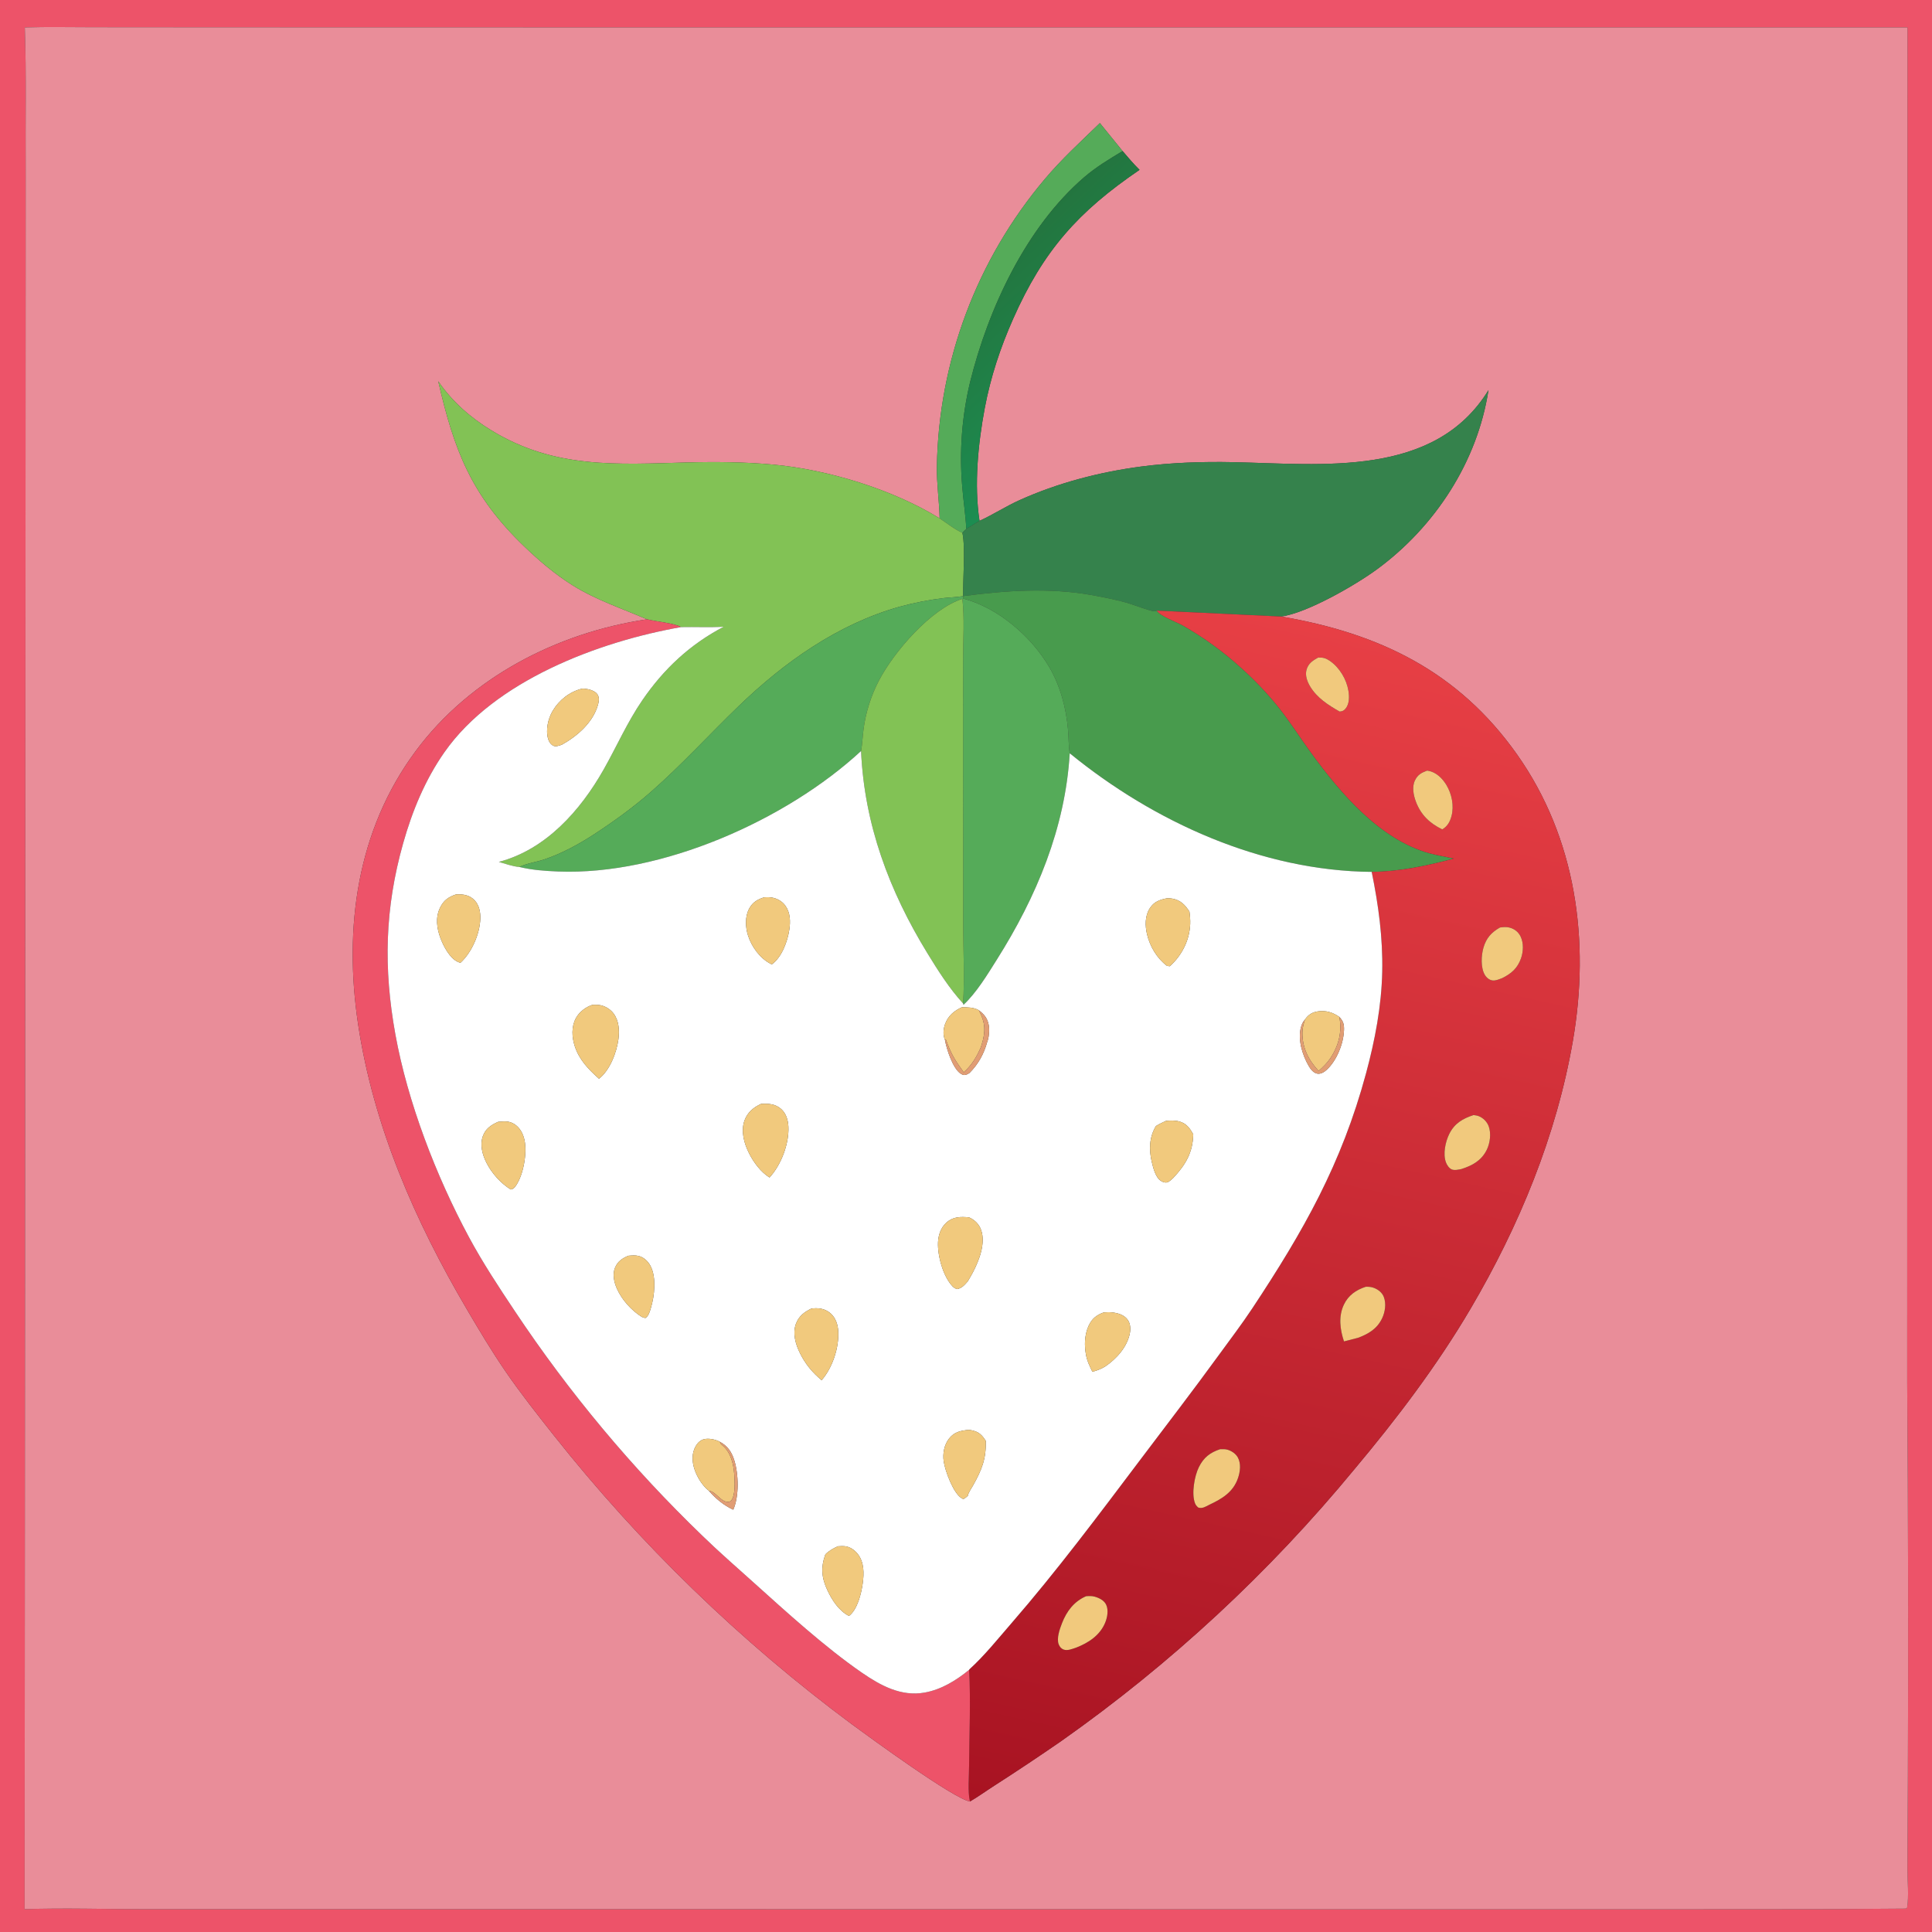 <?xml version="1.0" encoding="utf-8" ?>
<svg xmlns="http://www.w3.org/2000/svg" xmlns:xlink="http://www.w3.org/1999/xlink" width="1024" height="1024">
	<rect width="100%" height="100%" fill="#333333" stroke="none"/>
	<path fill="#ED5369" d="M0 0L1024 0L1024 1024L0 1024L0 0ZM13.151 14.537C14.035 39.643 13.409 64.873 13.607 89.999L13.486 337L13.047 1011.9C34.282 1011.18 55.718 1011.9 76.976 1011.91L214.232 1011.89L778.255 1011.97L926.936 1011.94C954.64 1011.98 982.345 1011.87 1010.05 1011.61L1010.81 1011.17C1011.83 1004.71 1010.97 997.134 1010.99 990.521L1011.21 943.126C1011.5 872.855 1011.38 802.583 1010.85 732.313L1011.01 14.522L345.745 14.528L119.013 14.48L49.248 14.425C37.24 14.422 25.15 14.145 13.151 14.537Z"/>
	<path fill="#E98D99" d="M13.047 1011.9L13.486 337L13.607 89.999C13.409 64.873 14.035 39.643 13.151 14.537C25.15 14.145 37.24 14.422 49.248 14.425L119.013 14.48L345.745 14.528L1011.01 14.522L1010.85 732.313C1011.38 802.583 1011.5 872.855 1011.21 943.126L1010.99 990.521C1010.97 997.134 1011.83 1004.71 1010.81 1011.17L1010.05 1011.61C982.345 1011.87 954.64 1011.98 926.936 1011.94L778.255 1011.97L214.232 1011.89L76.976 1011.91C55.718 1011.9 34.282 1011.18 13.047 1011.9ZM595.006 80.071C590.96 75.147 586.944 70.199 582.956 65.229C572.989 74.895 562.707 84.279 553.755 94.919C517.71 137.601 497.509 191.42 496.568 247.278C496.426 256.434 497.827 265.585 498.03 274.727C473.091 259.363 438.925 248.916 409.846 246.243C394.78 244.858 379.227 244.701 364.111 245.114C326.941 246.128 293.924 248.569 260.456 228.115C249.311 221.303 239.657 212.859 232.261 202.032C240.691 238.765 249.804 262.561 277.638 289.398C285.623 297.096 294.27 304.487 303.699 310.355C316.158 318.107 329.581 322.451 342.918 328.249C295.345 335.299 249.249 359.073 220.311 398.1C189.044 440.267 182.169 491.945 189.796 542.818C197.911 596.937 219.994 647.299 247.592 694.205C254.168 705.381 260.768 716.441 268.119 727.135C276.055 738.681 284.728 749.633 293.408 760.618C339.151 818.401 392.288 869.922 451.456 913.859C461.438 921.206 505.508 953.366 514.079 954.833C518.448 952.29 522.68 949.216 526.954 946.477C538.911 938.802 550.736 930.923 562.425 922.844C620.462 881.962 672.75 833.478 717.892 778.688C740.284 752.01 761.794 723.639 779.47 693.574C805.179 649.845 824.95 601.942 833.638 551.806C842.815 498.842 835.472 444.298 803.996 399.779C772.9 355.8 730.838 335.585 679.031 326.772C692.734 324.94 718.438 310.115 729.879 301.712C760.596 279.153 783.098 244.715 788.919 206.776C760.324 253.344 700.656 245.948 653.792 244.958C637.519 244.614 621.019 245.153 604.87 247.269C582.812 250.161 560.534 255.972 540.234 265.147C533.193 268.329 526.666 272.577 519.657 275.811L519.154 276.04C516.249 256.851 518.387 235.173 521.968 216.193C525.072 199.748 530.199 184.322 536.967 169.043C553.032 132.775 571.528 112.12 603.985 90.024C600.794 86.888 597.924 83.457 595.006 80.071Z"/>
	<path fill="#55AB59" d="M582.956 65.229C586.944 70.199 590.96 75.147 595.006 80.071C587.864 84.374 580.838 88.585 574.502 94.056C543.745 120.616 523.813 163.659 514.199 202.398C509.854 220.421 508.427 239.024 509.971 257.499C510.552 265.112 511.766 272.757 512.157 280.363C511.422 281.022 510.68 281.608 510.114 282.423C506.082 280.644 501.724 277.202 498.03 274.727C497.827 265.585 496.426 256.434 496.568 247.278C497.509 191.42 517.71 137.601 553.755 94.919C562.707 84.279 572.989 74.895 582.956 65.229Z"/>
	<defs>
		<linearGradient id="gradient_0" gradientUnits="userSpaceOnUse" x1="521.063" y1="145.09" x2="584.274" y2="212.004">
			<stop offset="0" stop-color="#23753F"/>
			<stop offset="1" stop-color="#1C8D51"/>
		</linearGradient>
	</defs>
	<path fill="url(#gradient_0)" d="M595.006 80.071C597.924 83.457 600.794 86.888 603.985 90.024C571.528 112.12 553.032 132.775 536.967 169.043C530.199 184.322 525.072 199.748 521.968 216.193C518.387 235.173 516.249 256.851 519.154 276.04C516.801 277.447 514.469 278.889 512.157 280.363C511.766 272.757 510.552 265.112 509.971 257.499C508.427 239.024 509.854 220.421 514.199 202.398C523.813 163.659 543.745 120.616 574.502 94.056C580.838 88.585 587.864 84.374 595.006 80.071Z"/>
	<path fill="#82C255" d="M232.261 202.032C239.657 212.859 249.311 221.303 260.456 228.115C293.924 248.569 326.941 246.128 364.111 245.114C379.227 244.701 394.78 244.858 409.846 246.243C438.925 248.916 473.091 259.363 498.03 274.727C501.724 277.202 506.082 280.644 510.114 282.423C511.792 290.904 510.293 306.541 510.504 315.943L510.037 316.027C506.776 316.591 503.455 316.594 500.17 316.995C492.274 317.955 484.458 319.487 476.784 321.58C444.119 330.773 415.653 350.969 391.472 374.307C375.91 389.326 361.282 405.43 345.016 419.698C335.724 427.85 325.564 435.195 315.235 441.969C306.969 447.389 297.824 452.375 288.439 455.527C284.251 456.934 279.201 457.574 275.277 459.507C271.791 459.275 267.794 457.76 264.399 456.828C289.279 450.315 307.603 429.649 319.929 407.892C326.862 395.653 332.429 382.855 340.407 371.198C351.793 354.562 365.712 341.532 383.605 332.181C376.039 332.597 368.551 332.22 360.993 332.371C357.426 330.272 347.482 329.426 342.918 328.249C329.581 322.451 316.158 318.107 303.699 310.355C294.27 304.487 285.623 297.096 277.638 289.398C249.804 262.561 240.691 238.765 232.261 202.032Z"/>
	<path fill="#35824C" d="M519.154 276.04L519.657 275.811C526.666 272.577 533.193 268.329 540.234 265.147C560.534 255.972 582.812 250.161 604.87 247.269C621.019 245.153 637.519 244.614 653.792 244.958C700.656 245.948 760.324 253.344 788.919 206.776C783.098 244.715 760.596 279.153 729.879 301.712C718.438 310.115 692.734 324.94 679.031 326.772L613.122 323.626C612.68 323.74 612.253 323.988 611.798 323.967C609.203 323.847 600.593 320.402 597.287 319.482C591.099 317.761 584.678 316.48 578.357 315.355C556.049 311.387 532.82 312.987 510.504 315.943C510.293 306.541 511.792 290.904 510.114 282.423C510.68 281.608 511.422 281.022 512.157 280.363C514.469 278.889 516.801 277.447 519.154 276.04Z"/>
	<path fill="#489B4D" d="M510.504 315.943C532.82 312.987 556.049 311.387 578.357 315.355C584.678 316.48 591.099 317.761 597.287 319.482C600.593 320.402 609.203 323.847 611.798 323.967C612.253 323.988 612.68 323.74 613.122 323.626C614.789 326.561 623.677 329.697 626.839 331.487C638.068 337.878 648.548 345.502 658.085 354.218C665.168 360.577 671.723 367.501 677.687 374.92C683.862 382.694 689.165 391.118 695.009 399.135C710.518 420.406 731.293 444.919 757.543 452.22C761.839 453.414 766.225 454.057 770.555 455.062C756.539 458.857 741.601 461.986 727.03 462.115C668.719 461.604 611.65 435.73 566.984 399.25C566.326 395.312 566.446 390.946 566.1 386.941C565.099 375.338 562.052 363.677 556.135 353.577C546.572 337.257 528.956 322.087 510.46 317.213L510.504 315.943Z"/>
	<path fill="#55AB59" d="M275.277 459.507C279.201 457.574 284.251 456.934 288.439 455.527C297.824 452.375 306.969 447.389 315.235 441.969C325.564 435.195 335.724 427.85 345.016 419.698C361.282 405.43 375.91 389.326 391.472 374.307C415.653 350.969 444.119 330.773 476.784 321.58C484.458 319.487 492.274 317.955 500.17 316.995C503.455 316.594 506.776 316.591 510.037 316.027L510.504 315.943L510.46 317.213C528.956 322.087 546.572 337.257 556.135 353.577C562.052 363.677 565.099 375.338 566.1 386.941C566.446 390.946 566.326 395.312 566.984 399.25C564.628 438.897 549.337 475.339 528.33 508.646C523.347 516.548 517.532 526.213 510.672 532.575L510.462 531.842C511.315 518.229 510.541 504.143 510.519 490.473L510.459 409.8L510.469 349.342C510.476 338.902 511.245 327.728 510.09 317.377C493.437 322.655 473.792 345.509 465.904 360.602C461.656 368.722 458.87 377.526 457.677 386.613C457.183 390.378 457.07 394.326 456.383 398.046C416.629 434.806 350.56 464.065 295.864 461.907C289.05 461.638 281.909 461.152 275.277 459.507Z"/>
	<path fill="#82C255" d="M456.383 398.046C457.07 394.326 457.183 390.378 457.677 386.613C458.87 377.526 461.656 368.722 465.904 360.602C473.792 345.509 493.437 322.655 510.09 317.377C511.245 327.728 510.476 338.902 510.469 349.342L510.459 409.8L510.519 490.473C510.541 504.143 511.315 518.229 510.462 531.842C503.199 523.981 497.059 514.238 491.475 505.113C471.279 472.11 458.115 436.947 456.383 398.046Z"/>
	<defs>
		<linearGradient id="gradient_1" gradientUnits="userSpaceOnUse" x1="605.776" y1="972.843" x2="746.433" y2="341.74">
			<stop offset="0" stop-color="#A81322"/>
			<stop offset="1" stop-color="#E73F45"/>
		</linearGradient>
	</defs>
	<path fill="url(#gradient_1)" d="M613.122 323.626L679.031 326.772C730.838 335.585 772.9 355.8 803.996 399.779C835.472 444.298 842.815 498.842 833.638 551.806C824.95 601.942 805.179 649.845 779.47 693.574C761.794 723.639 740.284 752.01 717.892 778.688C672.75 833.478 620.462 881.962 562.425 922.844C550.736 930.923 538.911 938.802 526.954 946.477C522.68 949.216 518.448 952.29 514.079 954.833C512.816 949.261 513.619 941.649 513.637 935.891C513.689 919.057 514.592 901.873 513.636 885.07L513.846 884.731C521.892 877.419 528.915 868.598 536.034 860.398C560.148 832.62 582.14 803.157 604.28 773.812C618.289 755.245 632.424 736.866 646.111 718.046C652.045 709.888 658.147 701.9 663.72 693.483C690.966 652.332 711.051 616.941 724.034 568.863C728.75 551.4 732.239 533.143 732.605 515.013C732.97 496.939 730.626 479.796 727.03 462.115C741.601 461.986 756.539 458.857 770.555 455.062C766.225 454.057 761.839 453.414 757.543 452.22C731.293 444.919 710.518 420.406 695.009 399.135C689.165 391.118 683.862 382.694 677.687 374.92C671.723 367.501 665.168 360.577 658.085 354.218C648.548 345.502 638.068 337.878 626.839 331.487C623.677 329.697 614.789 326.561 613.122 323.626ZM698.652 348.518C695.729 350.116 693.39 351.672 692.47 355.054C691.659 358.033 692.854 361.242 694.373 363.786C698.028 369.905 704.008 373.716 710.049 377.149C711.429 377.006 712.206 376.734 713.139 375.626C715.263 373.105 715.193 369.189 714.689 366.125C713.688 360.05 709.979 353.831 704.889 350.316C702.723 348.819 701.269 348.426 698.652 348.518ZM756.362 408.45C753.278 409.621 751.426 410.593 749.946 413.65C748.28 417.09 749.188 421.564 750.482 424.971C753.143 431.976 757.834 436.396 764.424 439.584C767.152 438.024 768.506 435.577 769.312 432.578C770.782 427.109 769.482 420.772 766.579 415.993C764.461 412.506 761.182 409.254 757.013 408.535C756.798 408.498 756.579 408.478 756.362 408.45ZM794.992 491.601C790.46 494.181 787.731 497.202 786.252 502.327C785.069 506.42 784.726 512.979 787.029 516.765C787.921 518.231 789.465 519.517 791.226 519.679C792.832 519.827 794.732 518.951 796.211 518.418C801.023 516.024 804.326 513.199 806.172 507.914C807.42 504.34 807.624 499.824 805.938 496.35C804.774 493.953 802.751 492.381 800.201 491.664C798.452 491.171 796.764 491.361 794.992 491.601ZM781.007 591.007C775.284 592.872 770.937 595.39 768.142 601.009C766.098 605.118 764.717 611.626 766.376 616.069C766.893 617.454 767.981 619.13 769.368 619.779C770.807 620.453 773.083 619.928 774.585 619.614C780.365 617.756 785.132 615.188 787.982 609.495C789.758 605.945 790.44 600.731 789.036 596.939C788.154 594.559 786.165 592.551 783.814 591.603C782.911 591.238 781.964 591.135 781.007 591.007ZM723.888 682.01C718.755 683.713 714.674 686.467 712.291 691.48C709.335 697.698 710.235 704.661 712.342 710.97L719.836 709.053C725.394 706.939 729.872 704.325 732.56 698.7C734.142 695.388 734.799 690.945 733.462 687.442C732.594 685.168 730.632 683.602 728.427 682.691C726.921 682.069 725.494 681.976 723.888 682.01ZM646.742 768.1C641.414 769.828 637.989 772.476 635.444 777.587C633.093 782.31 631.424 791.679 633.39 796.777C633.769 797.761 634.326 798.331 635.092 799.03C637.276 799.738 639.051 798.516 641.001 797.53C647.715 794.345 653.594 790.917 656.161 783.421C657.317 780.045 657.869 775.709 656.055 772.455C654.967 770.502 652.751 768.991 650.624 768.383C649.39 768.03 648.018 768.068 646.742 768.1ZM575.637 846.036C569.25 848.815 565.363 853.974 562.883 860.336C561.706 863.357 559.891 868.434 561.151 871.558C561.645 872.783 562.415 873.78 563.679 874.276C565.762 875.091 568.341 873.932 570.342 873.285C576.836 870.758 582.872 866.881 585.707 860.181C586.911 857.335 587.644 853.405 586.264 850.491C585.177 848.194 582.497 846.9 580.151 846.254C578.735 845.863 577.093 845.917 575.637 846.036Z"/>
	<path fill="#ED5369" d="M514.079 954.833C505.508 953.366 461.438 921.206 451.456 913.859C392.288 869.922 339.151 818.401 293.408 760.618C284.728 749.633 276.055 738.681 268.119 727.135C260.768 716.441 254.168 705.381 247.592 694.205C219.994 647.299 197.911 596.937 189.796 542.818C182.169 491.945 189.044 440.267 220.311 398.1C249.249 359.073 295.345 335.299 342.918 328.249C347.482 329.426 357.426 330.272 360.993 332.371C317.032 340.1 262.086 360.838 235.582 398.66C225.317 413.309 218.494 429.874 213.662 447.018C203.967 481.418 203.191 513.059 209.555 548.219C216.066 584.196 231.217 623.472 248.504 655.615C255.811 669.201 264.299 682.076 272.854 694.893C301.655 738.151 335.068 778.154 372.506 814.198C381.116 822.565 390.245 830.498 399.17 838.529C416.777 854.375 437.186 872.99 456.61 886.412C466.649 893.347 477.626 899.39 490.219 897.071C499.086 895.437 506.73 890.658 513.636 885.07C514.592 901.873 513.689 919.057 513.637 935.891C513.619 941.649 512.816 949.261 514.079 954.833Z"/>
	<path fill="white" d="M513.636 885.07C506.73 890.658 499.086 895.437 490.219 897.071C477.626 899.39 466.649 893.347 456.61 886.412C437.186 872.99 416.777 854.375 399.17 838.529C390.245 830.498 381.116 822.565 372.506 814.198C335.068 778.154 301.655 738.151 272.854 694.893C264.299 682.076 255.811 669.201 248.504 655.615C231.217 623.472 216.066 584.196 209.555 548.219C203.191 513.059 203.967 481.418 213.662 447.018C218.494 429.874 225.317 413.309 235.582 398.66C262.086 360.838 317.032 340.1 360.993 332.371C368.551 332.22 376.039 332.597 383.605 332.181C365.712 341.532 351.793 354.562 340.407 371.198C332.429 382.855 326.862 395.653 319.929 407.892C307.603 429.649 289.279 450.315 264.399 456.828C267.794 457.76 271.791 459.275 275.277 459.507C281.909 461.152 289.05 461.638 295.864 461.907C350.56 464.065 416.629 434.806 456.383 398.046C458.115 436.947 471.279 472.11 491.475 505.113C497.059 514.238 503.199 523.981 510.462 531.842L510.672 532.575C517.532 526.213 523.347 516.548 528.33 508.646C549.337 475.339 564.628 438.897 566.984 399.25C611.65 435.73 668.719 461.604 727.03 462.115C730.626 479.796 732.97 496.939 732.605 515.013C732.239 533.143 728.75 551.4 724.034 568.863C711.051 616.941 690.966 652.332 663.72 693.483C658.147 701.9 652.045 709.888 646.111 718.046C632.424 736.866 618.289 755.245 604.28 773.812C582.14 803.157 560.148 832.62 536.034 860.398C528.915 868.598 521.892 877.419 513.846 884.731L513.636 885.07ZM509.818 533.859C505.765 535.697 502.537 538.378 500.947 542.693C499.988 545.298 499.681 548.48 500.835 551.088C501.646 555.866 505.04 566.686 509.455 569.232C510.598 569.891 511.238 569.956 512.467 569.471C512.87 569.312 513.462 568.938 513.848 568.706C518.494 564.051 521.482 558.637 523.221 552.337C524.188 549.998 524.498 545.984 524.089 543.528C523.475 539.833 521.706 537.655 518.803 535.457C515.94 533.837 513.005 533.943 509.818 533.859ZM709.876 538.997C706.439 536.575 702.738 535.426 698.492 536.059C695.516 536.502 693.473 537.791 691.744 540.236C691.702 540.295 691.676 540.365 691.642 540.43C690.596 541.606 690 542.794 689.576 544.302C687.733 550.85 690.237 559.061 693.556 564.83C694.562 566.579 696.092 568.694 698.234 569.052C700.089 569.361 701.91 568.187 703.21 566.99C708.503 562.118 712.092 553.118 712.351 545.99C712.462 542.941 711.967 541.196 709.876 538.997ZM513.621 645.221C509.163 644.836 505.223 644.787 501.647 647.974C498.651 650.644 497.325 654.578 497.17 658.507C496.887 665.658 499.863 676.49 504.834 681.751C505.547 682.506 506.252 682.887 507.226 683.255C509.784 682.835 511.336 680.985 512.955 679.113C513.894 677.525 514.835 675.933 515.69 674.298C518.961 668.052 522.487 658.966 520.019 651.954C518.887 648.738 516.665 646.621 513.621 645.221ZM513.522 757.837C509.281 758.277 505.868 758.851 503.05 762.435C500.417 765.783 499.594 770.364 500.179 774.513C500.878 779.476 505.266 791.488 509.722 794.112C510.199 794.392 510.248 794.375 510.71 794.485C511.623 793.996 512.243 793.54 512.973 792.804C513.289 791.011 514.851 788.906 515.752 787.293C520.369 779.016 522.738 773.22 522.483 763.648C522.085 763.051 521.671 762.465 521.24 761.891C519.111 759.098 516.898 758.335 513.522 757.837ZM381.596 764.217C379.323 762.947 375.667 762.16 373.085 762.826C371.17 763.319 369.698 764.807 368.737 766.483C366.576 770.252 366.762 774.62 368.059 778.643C369.378 782.736 372.256 787.491 375.74 790.158C379.36 794.36 383.6 797.847 388.636 800.179C391.827 793.034 391.499 781.14 389.098 773.699C387.736 769.481 385.543 766.312 381.596 764.217ZM308.454 365.014C301.89 366.643 296.34 371.011 292.907 376.814C290.442 380.982 289.086 387.041 290.568 391.776C291.025 393.239 291.858 394.517 293.254 395.243C294.569 395.927 296.57 395.151 297.879 394.667C306.066 390.088 314.343 382.899 316.962 373.5C317.456 371.729 317.761 369.613 316.642 368.005C315.322 366.109 312.263 365.264 310.089 365.04C309.537 364.983 309.007 364.973 308.454 365.014ZM241.721 474.043C237.656 475.438 235.125 477.176 233.218 481.137C230.72 486.325 231.502 492.061 233.468 497.272C235.078 501.539 238.407 507.947 242.72 509.834C243.444 510.15 243.374 510.103 244.079 510.268C250.012 504.857 254.308 495.03 254.578 487.007C254.697 483.49 254.01 479.697 251.46 477.093C248.913 474.491 245.761 473.915 242.269 474.022L241.721 474.043ZM405.105 475.58C401.631 476.584 398.981 478.159 397.178 481.399C394.817 485.644 395.032 491.238 396.442 495.751C398.334 501.811 402.885 508.064 408.627 510.917C408.781 510.994 408.941 511.062 409.098 511.135C414.42 507.278 417.403 499.015 418.367 492.689C419.018 488.416 418.894 483.681 416.268 480.044C414.523 477.627 411.799 476.108 408.874 475.68C407.614 475.496 406.372 475.513 405.105 475.58ZM618.569 476.097C614.641 476.872 611.648 477.902 609.402 481.425C606.809 485.493 606.882 490.66 607.955 495.199C609.487 501.674 613.234 507.954 618.555 511.943L620.013 512.132C626.369 506.459 630.508 498.364 630.83 489.759C630.914 487.536 630.739 485.36 630.424 483.161C628.085 479.579 625.771 477.121 621.434 476.303C620.472 476.122 619.546 476.102 618.569 476.097ZM314.066 532.564C310.479 533.73 307.054 536.27 305.236 539.638C302.773 544.203 303.079 549.69 304.634 554.488C306.966 561.686 311.948 566.835 317.478 571.743C323.226 567.349 326.863 557.767 327.781 550.783C328.386 546.177 328.073 540.983 325.185 537.138C323.341 534.683 320.311 532.951 317.246 532.631C316.196 532.522 315.121 532.547 314.066 532.564ZM403.376 585.081C399.353 586.943 396.2 589.531 394.636 593.798C392.537 599.521 394.393 606.078 397.042 611.318C399.464 616.11 403.256 621.243 407.867 624.098C413.98 617.522 418.306 606.199 417.874 597.134C417.711 593.706 416.667 590.13 414.021 587.785C410.94 585.055 407.311 584.853 403.376 585.081ZM618.052 594.052C616.218 594.924 614.366 595.744 612.653 596.842C609.12 602.661 608.919 609.4 610.479 615.908C611.226 619.025 612.476 624.159 615.361 625.924C616.313 626.507 617.548 627.001 618.685 626.656C619.866 626.298 620.993 625.083 621.897 624.27C628.344 617.357 632.186 611.046 632.446 601.225C630.62 597.928 628.813 595.404 625.01 594.378C622.779 593.776 620.339 593.902 618.052 594.052ZM263.967 594.61C260.253 596.277 257.326 598.232 255.906 602.233C254.265 606.861 255.708 612.087 257.842 616.305C260.65 621.854 265.423 627.193 270.717 630.457C272.124 630.157 272.63 629.613 273.45 628.425C277.435 622.657 279.461 611.117 277.999 604.295C277.263 600.859 275.57 597.609 272.506 595.723C269.679 593.983 267.107 594.331 263.967 594.61ZM333.024 665.575C329.885 666.908 327.453 668.496 326.048 671.739C324.5 675.315 325.457 679.602 326.974 683.013C329.619 688.962 334.697 694.566 340.194 698.008L342.017 698.598C343.778 697.654 344.436 695.058 344.994 693.2C346.921 686.784 348 676.884 344.699 670.825C343.385 668.415 341.233 666.397 338.532 665.694C336.758 665.232 334.827 665.435 333.024 665.575ZM430.021 693.578C426.311 695.354 423.342 697.626 421.873 701.617C419.973 706.779 421.688 712.534 424.026 717.263C426.813 722.9 430.638 727.556 435.484 731.535C441.194 725.023 444.789 714.258 444.285 705.559C444.083 702.086 442.952 698.537 440.291 696.166C437.628 693.793 434.307 693.133 430.857 693.484C430.578 693.512 430.3 693.547 430.021 693.578ZM585.017 695.601C581.213 696.976 578.766 698.87 577.031 702.623C574.282 708.563 574.507 716.689 576.983 722.735C577.585 724.202 578.289 725.633 578.985 727.057C581.474 726.434 583.504 725.611 585.715 724.307C591.69 720.267 597.429 714 598.846 706.656C599.328 704.156 599.137 701.405 597.553 699.312C595.667 696.818 592.364 695.914 589.397 695.59C587.942 695.43 586.474 695.517 585.017 695.601ZM444.106 819.567C441.571 820.716 439.424 821.859 437.449 823.886C434.936 830.843 435.463 836.413 438.63 843.064C441.125 848.302 444.702 853.761 449.979 856.495C454.484 853.1 456.515 844.537 457.261 839.199C457.996 833.94 458.062 828.021 454.62 823.636C453.006 821.58 450.51 819.826 447.859 819.542C446.624 819.409 445.343 819.49 444.106 819.567Z"/>
	<path fill="#F1C97D" d="M710.049 377.149C704.008 373.716 698.028 369.905 694.373 363.786C692.854 361.242 691.659 358.033 692.47 355.054C693.39 351.672 695.729 350.116 698.652 348.518C701.269 348.426 702.723 348.819 704.889 350.316C709.979 353.831 713.688 360.05 714.689 366.125C715.193 369.189 715.263 373.105 713.139 375.626C712.206 376.734 711.429 377.006 710.049 377.149Z"/>
	<path fill="#F1C97D" d="M297.879 394.667C296.57 395.151 294.569 395.927 293.254 395.243C291.858 394.517 291.025 393.239 290.568 391.776C289.086 387.041 290.442 380.982 292.907 376.814C296.34 371.011 301.89 366.643 308.454 365.014C309.007 364.973 309.537 364.983 310.089 365.04C312.263 365.264 315.322 366.109 316.642 368.005C317.761 369.613 317.456 371.729 316.962 373.5C314.343 382.899 306.066 390.088 297.879 394.667Z"/>
	<path fill="#F1C97D" d="M764.424 439.584C757.834 436.396 753.143 431.976 750.482 424.971C749.188 421.564 748.28 417.09 749.946 413.65C751.426 410.593 753.278 409.621 756.362 408.45C756.579 408.478 756.798 408.498 757.013 408.535C761.182 409.254 764.461 412.506 766.579 415.993C769.482 420.772 770.782 427.109 769.312 432.578C768.506 435.577 767.152 438.024 764.424 439.584Z"/>
	<path fill="#F1C97D" d="M244.079 510.268C243.374 510.103 243.444 510.15 242.72 509.834C238.407 507.947 235.078 501.539 233.468 497.272C231.502 492.061 230.72 486.325 233.218 481.137C235.125 477.176 237.656 475.438 241.721 474.043L242.269 474.022C245.761 473.915 248.913 474.491 251.46 477.093C254.01 479.697 254.697 483.49 254.578 487.007C254.308 495.03 250.012 504.857 244.079 510.268Z"/>
	<path fill="#F1C97D" d="M409.098 511.135C408.941 511.062 408.781 510.994 408.627 510.917C402.885 508.064 398.334 501.811 396.442 495.751C395.032 491.238 394.817 485.644 397.178 481.399C398.981 478.159 401.631 476.584 405.105 475.58C406.372 475.513 407.614 475.496 408.874 475.68C411.799 476.108 414.523 477.627 416.268 480.044C418.894 483.681 419.018 488.416 418.367 492.689C417.403 499.015 414.42 507.278 409.098 511.135Z"/>
	<path fill="#F1C97D" d="M620.013 512.132L618.555 511.943C613.234 507.954 609.487 501.674 607.955 495.199C606.882 490.66 606.809 485.493 609.402 481.425C611.648 477.902 614.641 476.872 618.569 476.097C619.546 476.102 620.472 476.122 621.434 476.303C625.771 477.121 628.085 479.579 630.424 483.161C630.739 485.36 630.914 487.536 630.83 489.759C630.508 498.364 626.369 506.459 620.013 512.132Z"/>
	<path fill="#F1C97D" d="M796.211 518.418C794.732 518.951 792.832 519.827 791.226 519.679C789.465 519.517 787.921 518.231 787.029 516.765C784.726 512.979 785.069 506.42 786.252 502.327C787.731 497.202 790.46 494.181 794.992 491.601C796.764 491.361 798.452 491.171 800.201 491.664C802.751 492.381 804.774 493.953 805.938 496.35C807.624 499.824 807.42 504.34 806.172 507.914C804.326 513.199 801.023 516.024 796.211 518.418Z"/>
	<path fill="#F1C97D" d="M317.478 571.743C311.948 566.835 306.966 561.686 304.634 554.488C303.079 549.69 302.773 544.203 305.236 539.638C307.054 536.27 310.479 533.73 314.066 532.564C315.121 532.547 316.196 532.522 317.246 532.631C320.311 532.951 323.341 534.683 325.185 537.138C328.073 540.983 328.386 546.177 327.781 550.783C326.863 557.767 323.226 567.349 317.478 571.743Z"/>
	<path fill="#F1C97D" d="M500.835 551.088C499.681 548.48 499.988 545.298 500.947 542.693C502.537 538.378 505.765 535.697 509.818 533.859C513.005 533.943 515.94 533.837 518.803 535.457C522.309 542.024 522.447 546.682 520.277 553.788C520.138 554.244 519.982 554.695 519.819 555.143C517.568 560.346 515.045 564.496 510.811 568.348C506.025 561.702 504.27 558.931 501.333 550.997L500.835 551.088Z"/>
	<path fill="#E19D74" d="M518.803 535.457C521.706 537.655 523.475 539.833 524.089 543.528C524.498 545.984 524.188 549.998 523.221 552.337C521.482 558.637 518.494 564.051 513.848 568.706C513.462 568.938 512.87 569.312 512.467 569.471C511.238 569.956 510.598 569.891 509.455 569.232C505.04 566.686 501.646 555.866 500.835 551.088L501.333 550.997C504.27 558.931 506.025 561.702 510.811 568.348C515.045 564.496 517.568 560.346 519.819 555.143C519.982 554.695 520.138 554.244 520.277 553.788C522.447 546.682 522.309 542.024 518.803 535.457Z"/>
	<path fill="#F1C97D" d="M691.642 540.43C691.676 540.365 691.702 540.295 691.744 540.236C693.473 537.791 695.516 536.502 698.492 536.059C702.738 535.426 706.439 536.575 709.876 538.997C711.421 546.88 709.492 554.32 705.063 560.938C703.328 563.531 701.219 565.588 698.877 567.613C693.543 561.864 690.149 555.203 690.306 547.168C690.352 544.817 690.922 542.651 691.642 540.43Z"/>
	<path fill="#E19D74" d="M709.876 538.997C711.967 541.196 712.462 542.941 712.351 545.99C712.092 553.118 708.503 562.118 703.21 566.99C701.91 568.187 700.089 569.361 698.234 569.052C696.092 568.694 694.562 566.579 693.556 564.83C690.237 559.061 687.733 550.85 689.576 544.302C690 542.794 690.596 541.606 691.642 540.43C690.922 542.651 690.352 544.817 690.306 547.168C690.149 555.203 693.543 561.864 698.877 567.613C701.219 565.588 703.328 563.531 705.063 560.938C709.492 554.32 711.421 546.88 709.876 538.997Z"/>
	<path fill="#F1C97D" d="M407.867 624.098C403.256 621.243 399.464 616.11 397.042 611.318C394.393 606.078 392.537 599.521 394.636 593.798C396.2 589.531 399.353 586.943 403.376 585.081C407.311 584.853 410.94 585.055 414.021 587.785C416.667 590.13 417.711 593.706 417.874 597.134C418.306 606.199 413.98 617.522 407.867 624.098Z"/>
	<path fill="#F1C97D" d="M774.585 619.614C773.083 619.928 770.807 620.453 769.368 619.779C767.981 619.13 766.893 617.454 766.376 616.069C764.717 611.626 766.098 605.118 768.142 601.009C770.937 595.39 775.284 592.872 781.007 591.007C781.964 591.135 782.911 591.238 783.814 591.603C786.165 592.551 788.154 594.559 789.036 596.939C790.44 600.731 789.758 605.945 787.982 609.495C785.132 615.188 780.365 617.756 774.585 619.614Z"/>
	<path fill="#F1C97D" d="M612.653 596.842C614.366 595.744 616.218 594.924 618.052 594.052C620.339 593.902 622.779 593.776 625.01 594.378C628.813 595.404 630.62 597.928 632.446 601.225C632.186 611.046 628.344 617.357 621.897 624.27C620.993 625.083 619.866 626.298 618.685 626.656C617.548 627.001 616.313 626.507 615.361 625.924C612.476 624.159 611.226 619.025 610.479 615.908C608.919 609.4 609.12 602.661 612.653 596.842Z"/>
	<path fill="#F1C97D" d="M270.717 630.457C265.423 627.193 260.65 621.854 257.842 616.305C255.708 612.087 254.265 606.861 255.906 602.233C257.326 598.232 260.253 596.277 263.967 594.61C267.107 594.331 269.679 593.983 272.506 595.723C275.57 597.609 277.263 600.859 277.999 604.295C279.461 611.117 277.435 622.657 273.45 628.425C272.63 629.613 272.124 630.157 270.717 630.457Z"/>
	<path fill="#F1C97D" d="M512.955 679.113C511.336 680.985 509.784 682.835 507.226 683.255C506.252 682.887 505.547 682.506 504.834 681.751C499.863 676.49 496.887 665.658 497.17 658.507C497.325 654.578 498.651 650.644 501.647 647.974C505.223 644.787 509.163 644.836 513.621 645.221C516.665 646.621 518.887 648.738 520.019 651.954C522.487 658.966 518.961 668.052 515.69 674.298C514.835 675.933 513.894 677.525 512.955 679.113Z"/>
	<path fill="#F1C97D" d="M340.194 698.008C334.697 694.566 329.619 688.962 326.974 683.013C325.457 679.602 324.5 675.315 326.048 671.739C327.453 668.496 329.885 666.908 333.024 665.575C334.827 665.435 336.758 665.232 338.532 665.694C341.233 666.397 343.385 668.415 344.699 670.825C348 676.884 346.921 686.784 344.994 693.2C344.436 695.058 343.778 697.654 342.017 698.598L340.194 698.008Z"/>
	<path fill="#F1C97D" d="M712.342 710.97C710.235 704.661 709.335 697.698 712.291 691.48C714.674 686.467 718.755 683.713 723.888 682.01C725.494 681.976 726.921 682.069 728.427 682.691C730.632 683.602 732.594 685.168 733.462 687.442C734.799 690.945 734.142 695.388 732.56 698.7C729.872 704.325 725.394 706.939 719.836 709.053L712.342 710.97Z"/>
	<path fill="#F1C97D" d="M435.484 731.535C430.638 727.556 426.813 722.9 424.026 717.263C421.688 712.534 419.973 706.779 421.873 701.617C423.342 697.626 426.311 695.354 430.021 693.578C430.3 693.547 430.578 693.512 430.857 693.484C434.307 693.133 437.628 693.793 440.291 696.166C442.952 698.537 444.083 702.086 444.285 705.559C444.789 714.258 441.194 725.023 435.484 731.535Z"/>
	<path fill="#F1C97D" d="M578.985 727.057C578.289 725.633 577.585 724.202 576.983 722.735C574.507 716.689 574.282 708.563 577.031 702.623C578.766 698.87 581.213 696.976 585.017 695.601C586.474 695.517 587.942 695.43 589.397 695.59C592.364 695.914 595.667 696.818 597.553 699.312C599.137 701.405 599.328 704.156 598.846 706.656C597.429 714 591.69 720.267 585.715 724.307C583.504 725.611 581.474 726.434 578.985 727.057Z"/>
	<path fill="#F1C97D" d="M512.973 792.804C512.243 793.54 511.623 793.996 510.71 794.485C510.248 794.375 510.199 794.392 509.722 794.112C505.266 791.488 500.878 779.476 500.179 774.513C499.594 770.364 500.417 765.783 503.05 762.435C505.868 758.851 509.281 758.277 513.522 757.837C516.898 758.335 519.111 759.098 521.24 761.891C521.671 762.465 522.085 763.051 522.483 763.648C522.738 773.22 520.369 779.016 515.752 787.293C514.851 788.906 513.289 791.011 512.973 792.804Z"/>
	<path fill="#F1C97D" d="M381.596 764.217C381.638 764.372 381.659 764.534 381.721 764.682C382.057 765.48 382.502 765.744 383.134 766.289C387.345 769.923 388.766 775.999 389.153 781.35C389.404 784.825 389.889 792.541 387.566 795.277C387.101 795.825 386.54 796.036 385.814 796.034C381.847 796.023 379.423 790.44 375.74 790.158C372.256 787.491 369.378 782.736 368.059 778.643C366.762 774.62 366.576 770.252 368.737 766.483C369.698 764.807 371.17 763.319 373.085 762.826C375.667 762.16 379.323 762.947 381.596 764.217Z"/>
	<path fill="#E19D74" d="M375.74 790.158C379.423 790.44 381.847 796.023 385.814 796.034C386.54 796.036 387.101 795.825 387.566 795.277C389.889 792.541 389.404 784.825 389.153 781.35C388.766 775.999 387.345 769.923 383.134 766.289C382.502 765.744 382.057 765.48 381.721 764.682C381.659 764.534 381.638 764.372 381.596 764.217C385.543 766.312 387.736 769.481 389.098 773.699C391.499 781.14 391.827 793.034 388.636 800.179C383.6 797.847 379.36 794.36 375.74 790.158Z"/>
	<path fill="#F1C97D" d="M641.001 797.53C639.051 798.516 637.276 799.738 635.092 799.03C634.326 798.331 633.769 797.761 633.39 796.777C631.424 791.679 633.093 782.31 635.444 777.587C637.989 772.476 641.414 769.828 646.742 768.1C648.018 768.068 649.39 768.03 650.624 768.383C652.751 768.991 654.967 770.502 656.055 772.455C657.869 775.709 657.317 780.045 656.161 783.421C653.594 790.917 647.715 794.345 641.001 797.53Z"/>
	<path fill="#F1C97D" d="M437.449 823.886C439.424 821.859 441.571 820.716 444.106 819.567C445.343 819.49 446.624 819.409 447.859 819.542C450.51 819.826 453.006 821.58 454.62 823.636C458.062 828.021 457.996 833.94 457.261 839.199C456.515 844.537 454.484 853.1 449.979 856.495C444.702 853.761 441.125 848.302 438.63 843.064C435.463 836.413 434.936 830.843 437.449 823.886Z"/>
	<path fill="#F1C97D" d="M570.342 873.285C568.341 873.932 565.762 875.091 563.679 874.276C562.415 873.78 561.645 872.783 561.151 871.558C559.891 868.434 561.706 863.357 562.883 860.336C565.363 853.974 569.25 848.815 575.637 846.036C577.093 845.917 578.735 845.863 580.151 846.254C582.497 846.9 585.177 848.194 586.264 850.491C587.644 853.405 586.911 857.335 585.707 860.181C582.872 866.881 576.836 870.758 570.342 873.285Z"/>
</svg>
